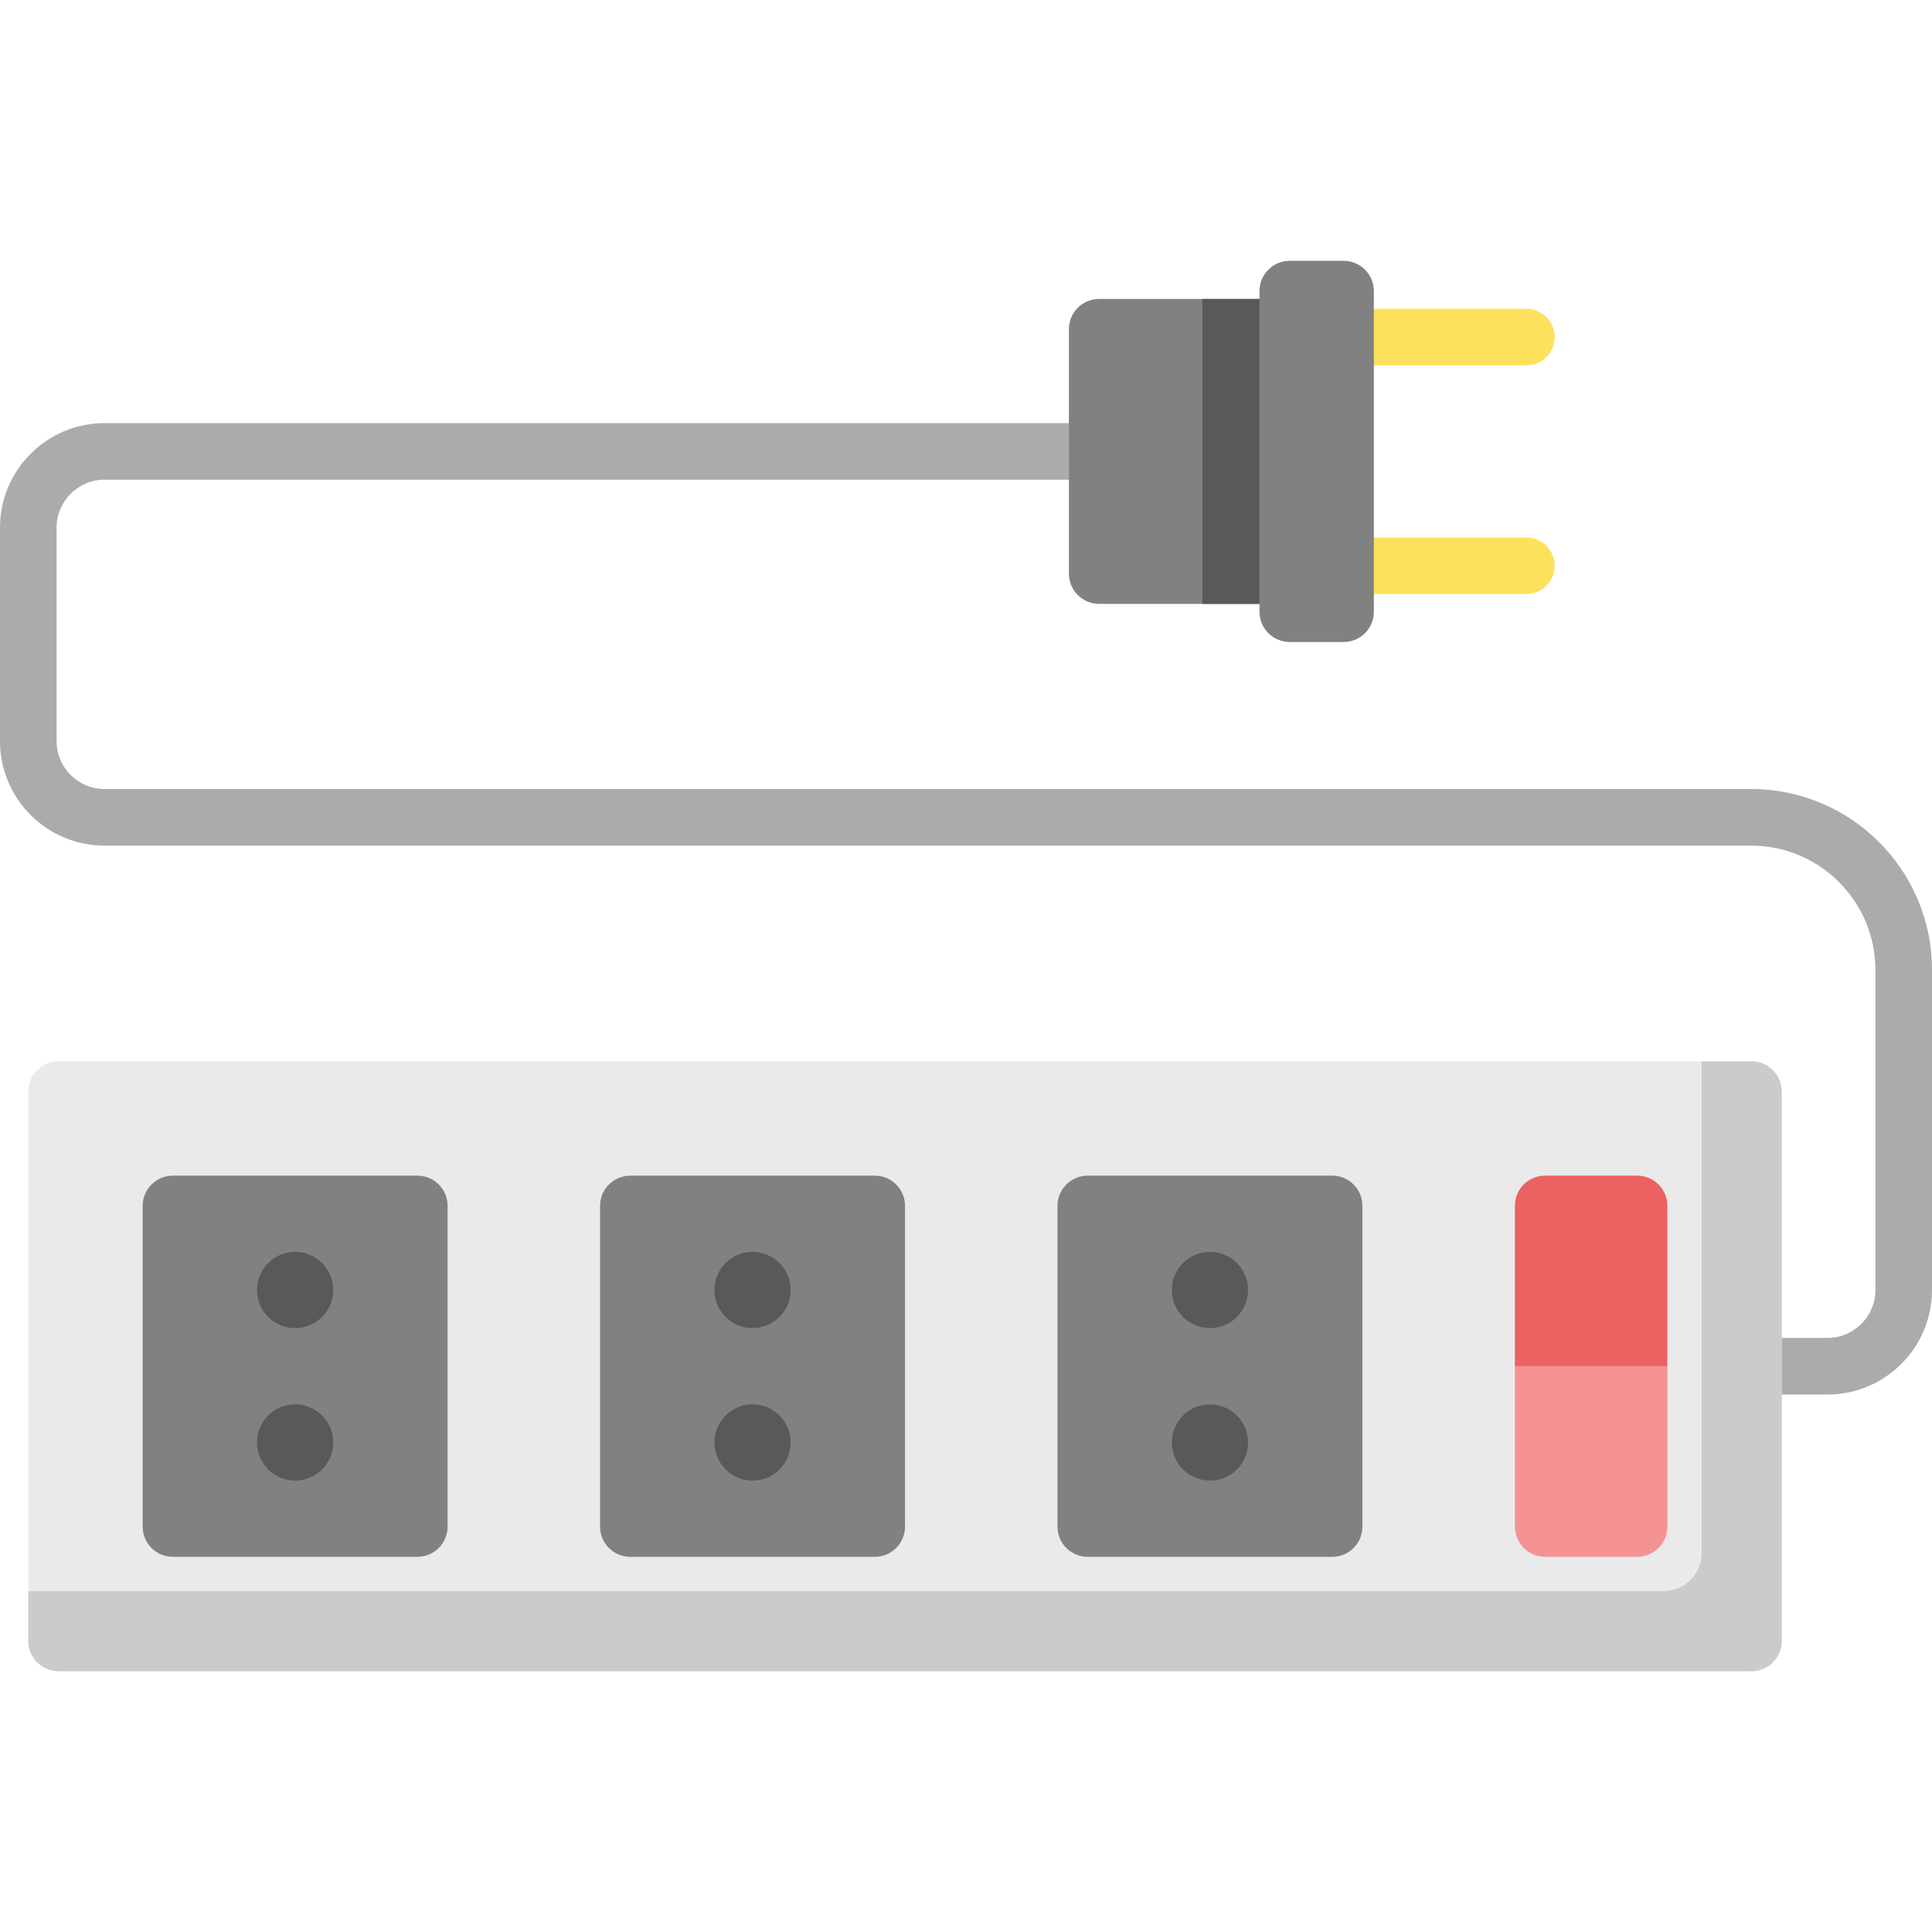 <svg id="Capa_1" enable-background="new 0 0 512 512" height="512" viewBox="0 0 512 512" width="512" xmlns="http://www.w3.org/2000/svg"><path d="m404.494 96.823h-40.406c-4.142 0-7.5-3.357-7.5-7.5s3.358-7.5 7.5-7.5h40.406c4.142 0 7.5 3.357 7.5 7.5s-3.358 7.5-7.5 7.5z" fill="#fce25c"/><path d="m404.494 157.433h-40.406c-4.142 0-7.5-3.357-7.5-7.5s3.358-7.5 7.5-7.5h40.406c4.142 0 7.5 3.357 7.5 7.5s-3.358 7.5-7.5 7.5z" fill="#fce25c"/><path d="m484.297 369.567h-12.122c-4.142 0-7.5-3.357-7.5-7.5s3.358-7.5 7.5-7.5h12.122c7.004 0 12.703-5.698 12.703-12.703v-84.854c0-18.145-14.762-32.906-32.907-32.906h-436.39c-15.275 0-27.703-12.428-27.703-27.704v-56.569c0-15.275 12.428-27.703 27.703-27.703h255.571c4.142 0 7.5 3.357 7.5 7.5s-3.358 7.5-7.5 7.5h-255.571c-7.004 0-12.703 5.698-12.703 12.703v56.569c0 7.005 5.699 12.703 12.703 12.703h436.39c26.416 0 47.907 21.49 47.907 47.906v84.854c0 15.277-12.428 27.704-27.703 27.704z" fill="#ababab"/><path d="m464.175 442.88h-448.675c-4.418 0-8-3.582-8-8v-145.626c0-4.418 3.582-8 8-8h448.675c4.418 0 8 3.582 8 8v145.626c0 4.418-3.582 8-8 8z" fill="#eaeaea"/><path d="m450.961 281.254v130.311c0 5.579-4.523 10.102-10.102 10.102h-433.359v13.213c0 4.418 3.582 8 8 8h448.675c4.418 0 8-3.582 8-8v-145.626c0-4.418-3.582-8-8-8z" fill="#cbcbcb"/><path d="m401.463 362.067v-42.508c0-4.418 3.582-8 8-8h24.406c4.418 0 8 3.582 8 8v42.508z" fill="#ec6161"/><path d="m401.463 404.575v-42.508h40.406v42.508c0 4.418-3.582 8-8 8h-24.406c-4.418 0-8-3.582-8-8z" fill="#f59393"/><path d="m37.805 404.575v-85.016c0-4.418 3.582-8 8-8h64.813c4.418 0 8 3.582 8 8v85.016c0 4.418-3.582 8-8 8h-64.813c-4.418 0-8-3.582-8-8z" fill="#818181"/><path d="m159.024 404.575v-85.016c0-4.418 3.582-8 8-8h64.813c4.418 0 8 3.582 8 8v85.016c0 4.418-3.582 8-8 8h-64.813c-4.418 0-8-3.582-8-8z" fill="#818181"/><path d="m280.244 404.575v-85.016c0-4.418 3.582-8 8-8h64.813c4.418 0 8 3.582 8 8v85.016c0 4.418-3.582 8-8 8h-64.813c-4.418 0-8-3.582-8-8z" fill="#818181"/><g fill="#595959"><circle cx="78.211" cy="341.864" r="10.102"/><circle cx="78.211" cy="382.27" r="10.102"/><circle cx="199.431" cy="341.864" r="10.102"/><circle cx="199.431" cy="382.27" r="10.102"/><circle cx="320.65" cy="341.864" r="10.102"/><circle cx="320.65" cy="382.27" r="10.102"/></g><path d="m333.783 160.035h-42.508c-4.418 0-8-3.582-8-8v-64.813c0-4.418 3.582-8 8-8h42.508z" fill="#818181"/><path d="m356.087 170.136h-14.305c-4.418 0-8-3.582-8-8v-85.016c0-4.418 3.582-8 8-8h14.305c4.418 0 8 3.582 8 8v85.016c0 4.418-3.581 8-8 8z" fill="#818181"/><path d="m318.63 79.222h15.152v80.813h-15.152z" fill="#595959"/></svg>